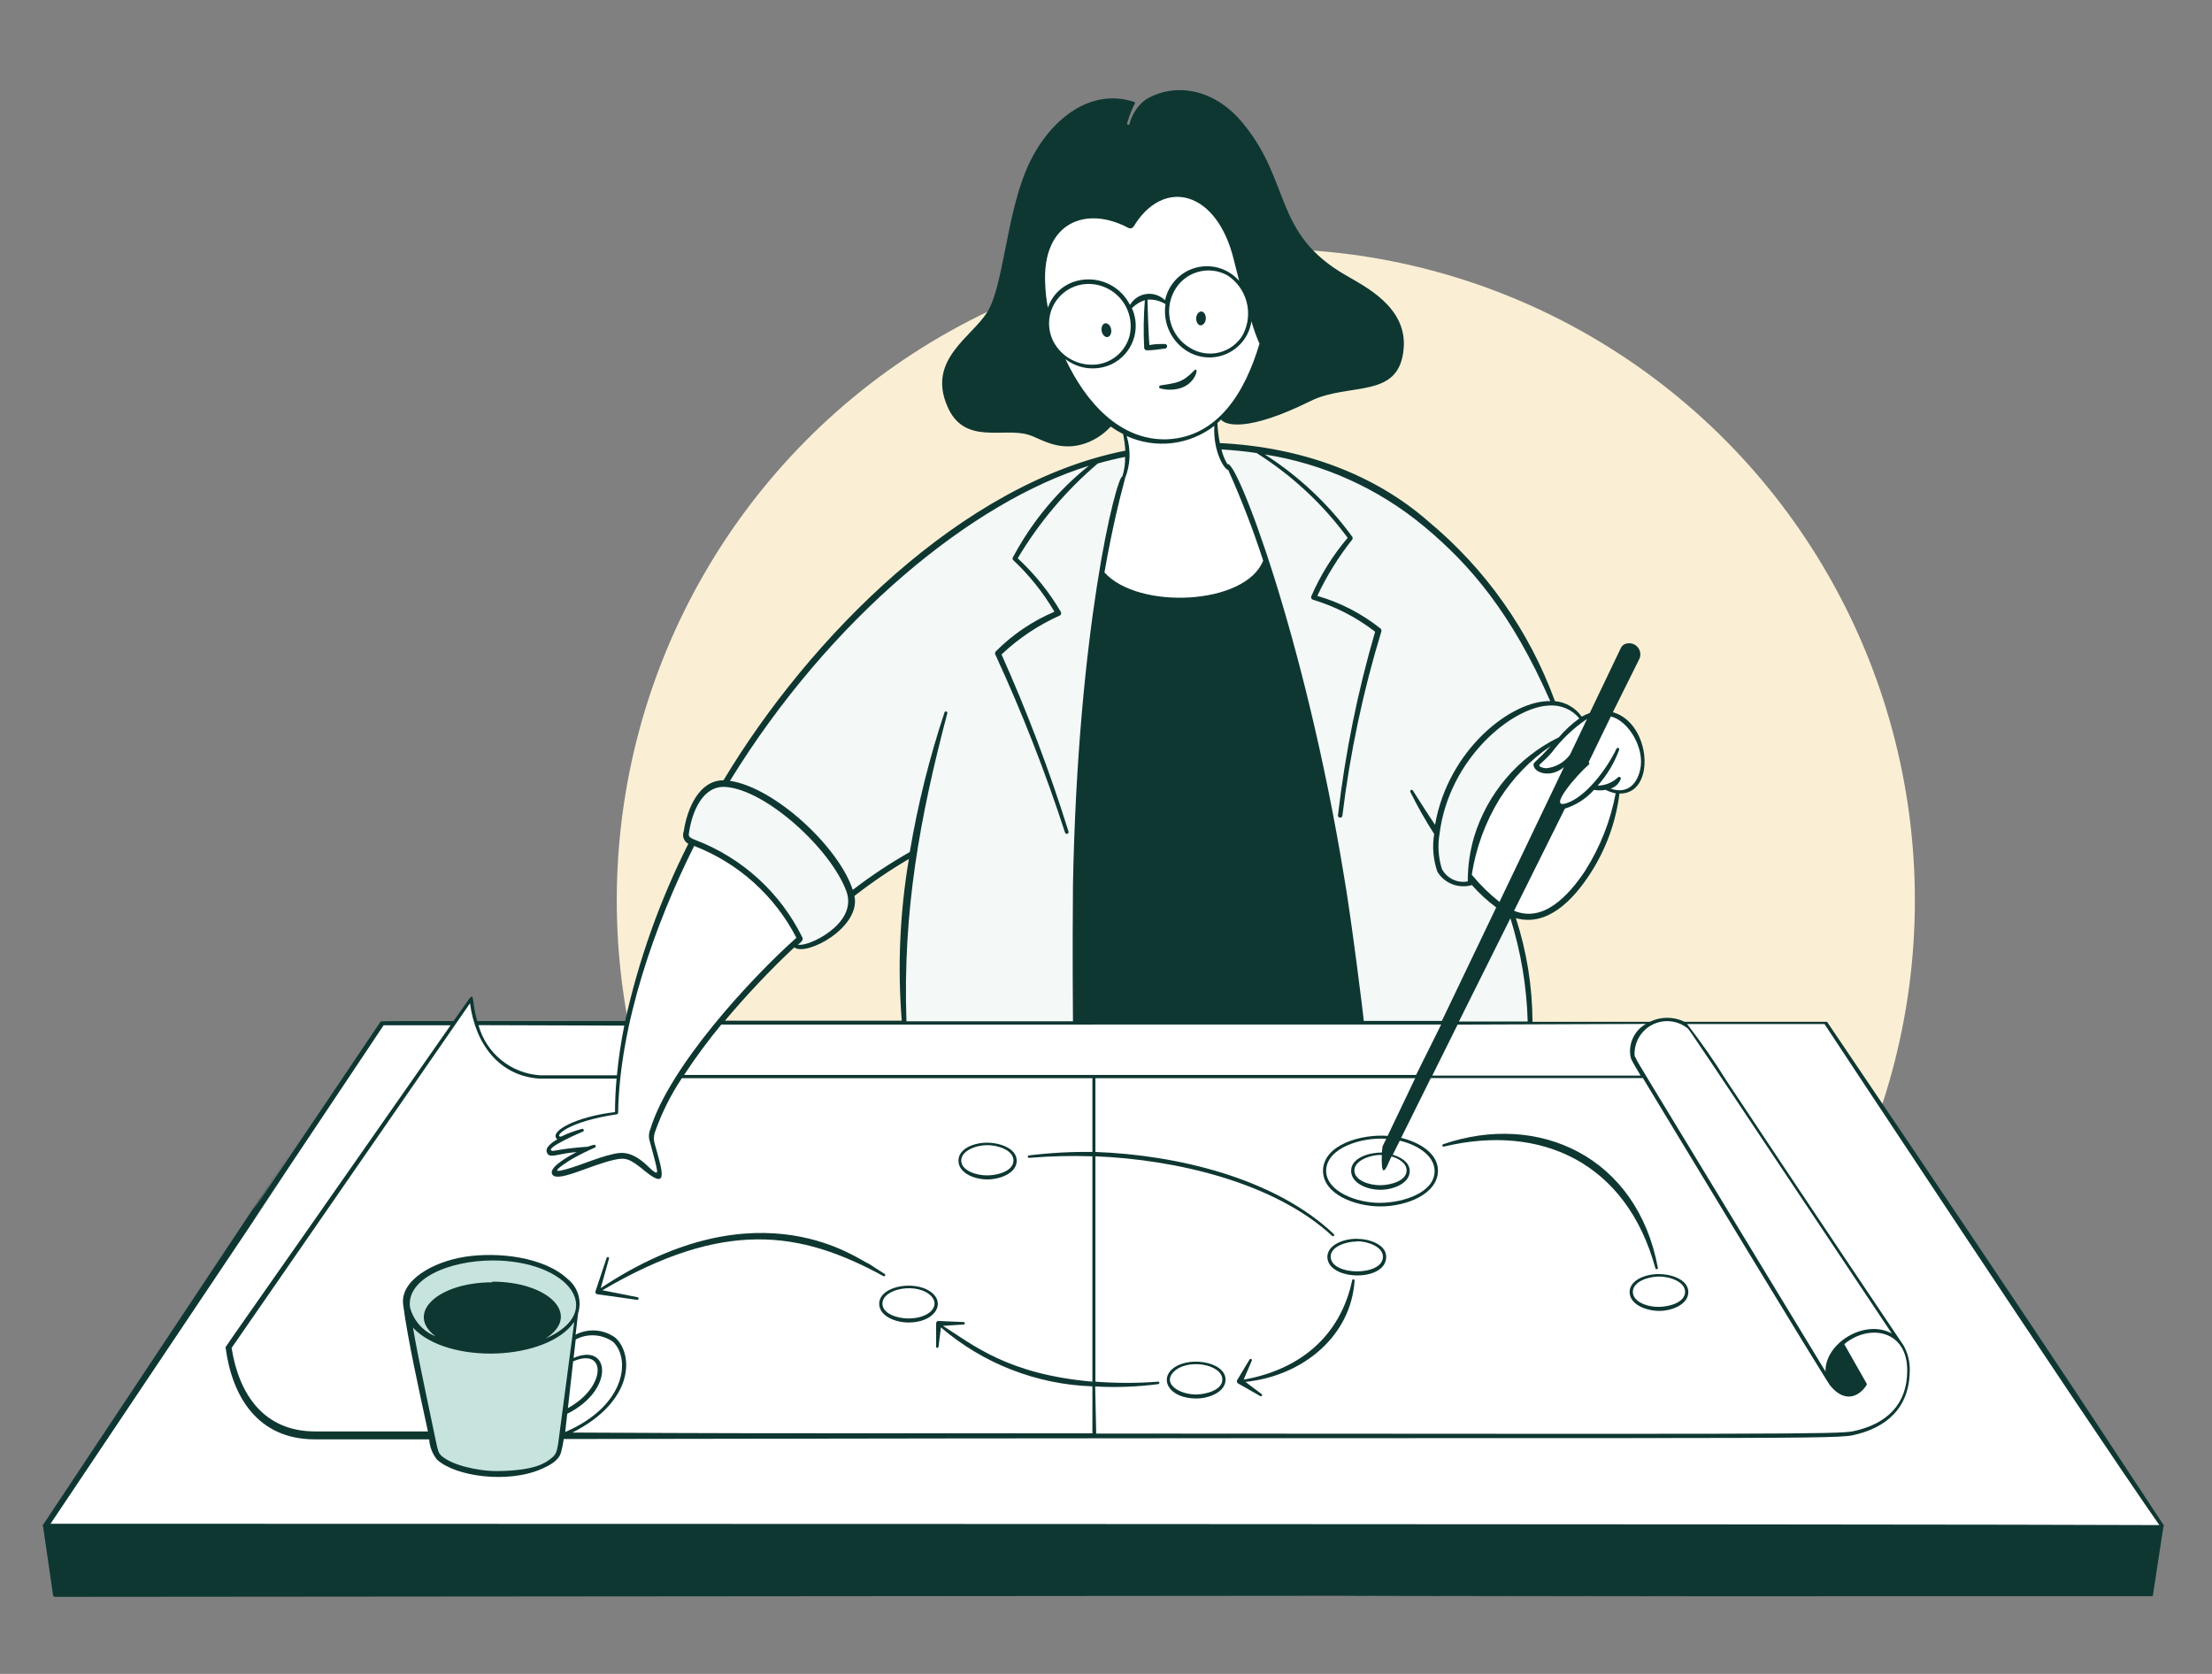 <svg width="518" height="392" viewBox="0 0 518 392" fill="none" xmlns="http://www.w3.org/2000/svg">
<rect x="0" y="0" width="518" height="392" fill="#808080" stroke="none"/>
<ellipse cx="296.426" cy="210.841" rx="151.994" ry="152.57" fill="#FAEFD5"/>
<path fill-rule="evenodd" clip-rule="evenodd" d="M12.589 362.259C12.128 360.878 11.245 357.846 10.862 356.502L89.161 239.628H106.433L110.464 233.871C110.464 235.214 110.694 238.246 111.615 239.628H146.735C148.846 230.992 154.91 210.496 162.28 197.599C161.512 197.599 160.092 196.909 160.552 194.145C161.128 190.691 163.431 186.66 165.158 184.933C166.886 183.206 168.613 183.206 170.34 183.206C172.259 179.368 177.824 169.734 184.733 161.904L185.278 161.286C193.711 151.727 201.709 142.662 214.671 131.39C227.913 119.875 240.004 111.815 263.609 106.633C263.801 106.25 264.07 104.906 263.609 102.603C263.148 100.3 261.498 99.725 260.73 99.725H254.397L242.307 80.15L246.913 41.575L264.837 33.638C266.948 31.911 271.628 31.795 277.155 33.638C282.682 35.48 290.093 38.313 292.396 45.606L301.032 84.18L286.063 97.422L284.911 99.149L285.487 104.331C292.396 104.331 310.704 107.094 328.667 118.149C346.63 129.203 359.181 153.46 363.211 164.207C364.554 164.399 367.817 165.474 370.12 168.237C372.615 166.894 378.525 165.474 382.21 170.54C385.895 175.607 384.897 180.712 383.937 182.631C383.362 183.59 381.519 185.509 378.756 185.509C378.756 187.812 377.489 194.491 372.423 202.781C367.356 211.072 361.484 214.296 359.181 214.872L353.999 214.296C354.959 216.599 356.993 222.817 357.454 229.265C357.587 231.139 357.69 232.732 357.776 234.067C358.06 238.477 358.163 240.07 358.605 239.628C359.066 239.168 377.604 239.436 386.816 239.628C387.008 239.245 388.313 238.592 391.998 239.053C395.682 239.513 395.452 239.628 394.876 239.628H427.693L505.993 357.078L503.69 363.987L12.589 362.259ZM214.096 200.478C213.328 203.741 211.793 212.454 211.793 221.205V239.628H168.613C173.027 234.639 182.661 223.968 185.885 221.205C187.42 221.972 193.37 222.356 197.4 216.023C198.132 214.872 200.854 208.922 199.127 209.114L214.096 199.903V200.478Z" fill="white"/>
<path d="M166.309 198.752C169.533 199.673 177.248 206.428 180.702 209.691C182.715 211.534 185.763 216.983 187.036 219.478C186.844 219.862 186.46 220.745 186.46 221.205C185.309 222.74 189.339 221.205 192.218 220.054C195.096 218.902 199.894 210.842 199.126 209.115L213.52 199.903C213.328 200.479 212.714 204.163 211.793 214.296C210.871 224.429 211.409 235.407 211.793 239.629C260.734 239.533 358.616 239.4 358.605 239.629C359.065 230.877 355.726 219.094 353.999 214.296C352.847 213.721 350.429 212.454 349.969 211.993C349.508 211.533 345.939 208.347 344.211 206.812C343.828 205.276 343.981 199.903 347.666 190.691C352.272 179.176 364.362 173.995 364.938 173.419C365.398 172.959 368.584 170.157 370.119 168.813C370.311 168.621 370.465 168.007 369.544 167.086C368.622 166.165 366.857 165.551 366.089 165.359L363.786 164.207C362.059 159.218 355.956 146.129 345.363 133.693C332.121 118.149 316 110.664 307.364 108.361C300.456 106.519 291.052 104.907 287.214 104.331C286.254 104.331 284.565 104.792 285.486 106.634C286.408 108.476 287.789 109.321 288.365 109.513C291.052 116.805 296.425 131.506 296.425 131.966C296.425 132.542 293.547 135.996 292.971 138.875C292.51 141.178 280.881 147.895 275.123 150.966L257.276 136.572C257.851 132.158 259.578 121.833 261.881 115.846C264.184 109.858 263.992 106.826 263.609 106.058H262.457C252.478 108.553 227.683 118.149 208.338 136.572C188.993 154.996 174.562 175.339 169.764 183.207C169.572 183.015 168.612 182.862 166.309 183.783C163.43 184.934 161.703 190.692 160.552 194.146C159.4 197.601 162.279 197.601 166.309 198.752Z" fill="#F4F8F7"/>
<path d="M135.22 305.262L131.19 337.503C130.614 342.109 127.16 345.563 116.221 344.988C107.469 344.527 102.979 341.725 101.827 340.382L94.918 305.262C94.918 301.424 98.949 293.862 115.069 294.323C131.19 294.783 135.22 301.807 135.22 305.262Z" fill="#C7E3DE"/>
<path d="M506.742 357.253C490.013 332.003 485.675 324.789 427.857 239.29H394.504C393.234 238.671 391.839 238.349 390.426 238.349C389.013 238.349 387.619 238.671 386.349 239.29H358.877C358.845 231.043 357.531 222.851 354.983 215.008C362.275 217.073 368.313 210.904 372.417 204.552C376.078 198.911 378.411 192.512 379.239 185.837C387.839 186.047 386.741 169.344 377.697 166.783L383.97 154.158C384.13 153.725 384.173 153.257 384.093 152.802C384.014 152.347 383.815 151.921 383.518 151.568C383.22 151.215 382.835 150.946 382.4 150.791C381.965 150.635 381.497 150.597 381.043 150.681C380.73 150.717 380.432 150.832 380.176 151.015C379.92 151.198 379.714 151.443 379.579 151.727L372.286 166.966C371.636 167.199 371.006 167.488 370.404 167.828C369.684 166.805 368.75 165.95 367.667 165.323C366.584 164.696 365.377 164.311 364.131 164.195C358.145 147.765 347.897 133.223 334.438 122.06C321.996 111.16 305.006 104.704 285.664 103.763C285.345 102.213 285.152 100.639 285.089 99.058L285.951 98.248C286.892 99.529 291.911 101.332 306.862 93.935C315.984 89.387 327.773 93.7 328.714 81.519C329.498 71.848 319.539 67.039 315.148 64.451C298.08 54.649 302.471 42.626 290.996 28.772C283.939 20.303 274.66 19.415 268.23 23.361C266.382 24.79 265.067 26.796 264.492 29.06C264.492 29.399 263.838 29.216 263.943 28.877C265.224 24.485 266.217 24.093 265.59 23.858C254.559 20.251 244.679 29.086 240.157 40.195C235.635 51.303 234.903 66.908 231.296 72.92C227.689 78.932 217.077 84.107 221.834 95.111C225.729 104.338 234.903 100.025 240.811 101.803C243.581 102.639 247.528 105.645 253.279 104.103C255.903 103.369 258.267 101.91 260.101 99.895C261.026 100.545 261.996 101.13 263.002 101.646C263.276 102.929 263.451 104.231 263.525 105.54C225.363 113.068 189.553 149.191 169.427 182.727C163.702 182.727 160.906 189.366 160.122 194.672C159.906 195.206 159.897 195.801 160.094 196.342C160.292 196.883 160.684 197.331 161.193 197.6C154.554 210.766 149.584 224.71 146.399 239.107H111.766C109.753 232.233 112.341 230.717 106.198 239.107C88.111 239.107 89.287 239.107 89.051 239.343C2.847 367.499 145.824 152.877 10.114 357.043C10.055 357.133 10.024 357.237 10.024 357.344C10.024 357.451 10.055 357.555 10.114 357.645L12.414 373.484C12.427 373.614 12.488 373.734 12.584 373.821C12.681 373.908 12.807 373.956 12.937 373.955C870.091 373.249 -45.038 373.955 504.128 373.798L506.611 357.566C506.657 357.528 506.693 357.48 506.715 357.425C506.738 357.371 506.747 357.312 506.742 357.253ZM395.131 240.728C395.915 241.538 395.34 240.728 443.017 312.269C436.613 308.792 427.334 314.595 427.491 321.182C374.613 234.115 385.146 251.471 382.794 247.289C382.693 245.82 383.018 244.354 383.732 243.067C384.445 241.779 385.515 240.725 386.813 240.032C388.111 239.339 389.582 239.035 391.049 239.159C392.515 239.282 393.915 239.827 395.079 240.728H395.131ZM200.139 209.78C204.182 206.632 208.425 203.751 212.843 201.154C210.724 213.662 210.162 226.383 211.17 239.029H169.767C174.837 232.992 180.256 227.258 185.999 221.856C188.821 224.052 201.682 217.177 200.087 209.78H200.139ZM337.496 239.918L331.615 251.732H160.2C162.887 247.649 165.793 243.714 168.904 239.944L337.496 239.918ZM256.467 324.684C261.397 324.96 266.341 324.776 271.236 324.135C271.602 324.135 271.549 323.508 271.236 323.56C266.338 323.939 261.418 323.939 256.52 323.56V270.787C275.156 271.519 298.341 276.825 311.959 289.424C312.221 289.685 312.639 289.267 312.351 289.005C298.576 275.936 275.758 270.473 256.52 269.768V252.49H331.406L324.95 266.004C318.755 265.533 309.92 268.069 309.816 274.133C309.816 279.648 317.239 282.523 323.277 282.523C329.315 282.523 336.712 279.674 336.738 274.133C336.738 269.977 332.138 267.415 328.113 266.474L335.065 252.464H384.728C427.386 323.038 428.536 324.423 428.51 324.371C431.725 328.448 435.123 327.403 437.109 324.371C437.147 324.312 437.166 324.244 437.166 324.175C437.166 324.105 437.147 324.037 437.109 323.979L431.882 314.778C437.815 309.838 446.755 311.563 446.624 321.051C446.624 328.893 441.788 333.519 433.999 335.166C430.549 335.924 414.683 335.793 256.703 335.715L256.467 324.684ZM323.774 268.408C323.696 268.902 323.643 269.399 323.617 269.898C320.585 269.898 316.455 271.127 316.403 274.107C316.35 277.086 320.114 278.629 323.251 278.629C326.388 278.629 330.151 277.06 330.125 274.237C330.125 272.225 328.086 270.97 326.152 270.421L327.799 267.128C331.511 267.99 335.928 270.395 335.954 274.237C335.954 279.256 328.74 281.634 323.251 281.687C317.762 281.739 310.652 279.073 310.548 274.237C310.548 268.722 319.043 266.265 324.636 266.683L323.774 268.408ZM325.917 270.839C327.538 271.284 329.42 272.434 329.393 274.107C329.393 276.433 325.891 277.531 323.277 277.557C320.663 277.583 317.187 276.459 317.161 274.107C317.135 271.754 321.029 270.369 323.591 270.473C323.355 278.08 325.394 271.388 325.891 270.787L325.917 270.839ZM385.434 239.787C384.142 240.518 383.102 241.624 382.453 242.959C381.804 244.294 381.577 245.795 381.801 247.263C382.01 248.151 381.801 247.864 384.205 251.889H335.405L341.339 239.944L385.434 239.787ZM357.727 239.212H341.652L353.702 215.034C356.155 222.869 357.518 231.005 357.754 239.212H357.727ZM359.139 179.303C359.426 181.028 363.138 182.256 366.248 179.643L351.14 211.218C348.759 209.328 346.586 207.19 344.658 204.84C345.627 198.571 347.83 192.556 351.14 187.144C354.256 182.228 358.338 177.995 363.138 174.702C359.426 178.858 358.982 178.414 359.139 179.303ZM371.267 203.847C367.189 209.963 361.334 216.106 354.565 213.283L366.458 189.366C369.087 188.546 371.444 187.028 373.28 184.975C374.188 185.132 375.116 185.132 376.024 184.975C376.758 185.353 377.541 185.626 378.35 185.785C377.154 192.192 374.75 198.312 371.267 203.821V203.847ZM377.227 167.776C381.356 168.795 385.277 175.251 384.075 180.348C383.212 183.955 380.834 185.942 377.174 184.687C377.715 184.51 378.21 184.213 378.621 183.82C379.033 183.426 379.351 182.946 379.553 182.413C379.572 182.336 379.567 182.255 379.539 182.181C379.511 182.107 379.461 182.043 379.396 181.997C379.331 181.952 379.254 181.928 379.174 181.927C379.095 181.927 379.017 181.95 378.952 181.995C377.66 183.246 375.94 183.956 374.142 183.982C376.343 181.512 378.055 178.647 379.187 175.539C379.202 175.46 379.189 175.378 379.15 175.308C379.11 175.238 379.048 175.185 378.973 175.156C378.897 175.128 378.815 175.128 378.739 175.155C378.664 175.182 378.6 175.234 378.56 175.304C376.233 180.192 371.319 186.674 366.797 188.111C362.275 189.549 369.411 181.315 372.025 179.094C372.074 179.06 372.113 179.015 372.141 178.963C372.168 178.91 372.182 178.852 372.182 178.793C372.182 178.734 372.168 178.676 372.141 178.624C372.113 178.571 372.074 178.526 372.025 178.493L377.227 167.776ZM371.633 168.403L367.686 176.689C367.041 177.585 366.214 178.334 365.259 178.888C364.304 179.442 363.243 179.788 362.145 179.904C361.57 179.904 360.498 179.643 360.472 179.277C360.446 178.911 361.151 178.728 363.373 176.245C365.659 173.172 368.453 170.511 371.633 168.377V168.403ZM369.829 168.246C368.068 169.527 366.463 171.01 365.046 172.664C360.321 174.98 356.121 178.242 352.709 182.249C349.296 186.255 346.743 190.919 345.207 195.953C344.211 199.348 343.709 202.87 343.717 206.408C342.526 206.636 341.293 206.475 340.201 205.948C339.109 205.42 338.215 204.555 337.653 203.481C336.828 200.835 336.64 198.032 337.104 195.3C339.3 177.682 354.12 165.476 362.877 165.214C364.19 165.133 365.505 165.363 366.713 165.885C367.921 166.407 368.989 167.207 369.829 168.22V168.246ZM286.03 105.253C288.644 105.41 291.519 105.671 294.263 106.089C302.552 111.32 309.787 118.058 315.592 125.954C312.089 130.072 309.217 134.688 307.071 139.651C307.042 139.726 307.029 139.807 307.032 139.888C307.034 139.968 307.054 140.048 307.088 140.121C307.122 140.194 307.17 140.26 307.23 140.314C307.29 140.368 307.361 140.409 307.437 140.435C312.717 142.021 317.661 144.564 322.022 147.937C317.916 162.008 315.004 176.4 313.318 190.961C313.318 191.099 313.373 191.232 313.471 191.33C313.569 191.428 313.702 191.483 313.841 191.483C313.98 191.483 314.113 191.428 314.211 191.33C314.309 191.232 314.364 191.099 314.364 190.961C316.137 176.382 319.181 161.986 323.46 147.937C323.505 147.812 323.514 147.678 323.487 147.548C323.459 147.419 323.395 147.3 323.303 147.205C318.913 143.705 313.877 141.103 308.483 139.546C310.694 134.847 313.439 130.418 316.664 126.347C316.73 126.251 316.766 126.137 316.766 126.02C316.766 125.903 316.73 125.789 316.664 125.693C311.106 118.049 304.164 111.515 296.198 106.429C309.911 108.582 322.789 114.397 333.471 123.262C344.371 132.332 353.99 143.624 363.033 164.195C353.963 163.96 339.117 175.539 336.059 193.156C334.281 190.542 332.53 187.746 330.831 185.079C330.779 185.02 330.707 184.98 330.629 184.968C330.551 184.955 330.471 184.97 330.403 185.011C330.334 185.051 330.282 185.114 330.256 185.189C330.229 185.263 330.229 185.345 330.256 185.419C331.925 188.819 333.793 192.118 335.85 195.3C335.361 198.27 335.621 201.316 336.608 204.16C337.427 205.492 338.661 206.518 340.121 207.08C341.58 207.642 343.183 207.709 344.684 207.271C346.396 209.207 348.306 210.959 350.382 212.499L337.653 239.081H319.356C319.356 238.245 316.35 214.485 314.834 205.781C305.477 148.303 289.323 106.978 287.441 108.729C286.796 107.64 286.32 106.459 286.03 105.227V105.253ZM287.624 110.062C290.732 116.985 293.463 124.07 295.806 131.287C291.676 141.742 266.583 142.892 258.637 134.057C260.519 123.158 262.61 115.368 262.427 116.022C263.499 111.788 263.446 112.232 263.446 112.023C264.728 108.867 264.866 105.363 263.838 102.116C267.152 103.619 270.813 104.192 274.428 103.773C278.042 103.354 281.475 101.959 284.357 99.738C284.07 106.115 286.919 110.141 287.624 110.036V110.062ZM291.127 78.278C290.534 79.327 289.734 80.244 288.777 80.975C287.819 81.706 286.724 82.235 285.556 82.531C284.388 82.826 283.173 82.882 281.983 82.695C280.793 82.507 279.653 82.081 278.633 81.441C276.461 80.15 274.862 78.08 274.163 75.652C273.464 73.224 273.716 70.62 274.869 68.372C275.421 67.264 276.193 66.281 277.139 65.482C278.084 64.683 279.182 64.085 280.367 63.725C281.551 63.366 282.796 63.251 284.026 63.39C285.256 63.528 286.445 63.916 287.52 64.529C289.695 65.98 291.263 68.177 291.928 70.706C292.593 73.235 292.308 75.919 291.127 78.252V78.278ZM244.757 66.411C244.052 52.035 254.324 48.114 264.178 53.342C264.38 53.462 264.619 53.504 264.85 53.461C265.081 53.418 265.288 53.292 265.433 53.107C272.464 41.423 285.037 44.56 288.957 60.949L290.186 65.784C288.961 64.377 287.368 63.34 285.585 62.79C283.802 62.24 281.901 62.199 280.097 62.672C278.292 63.145 276.655 64.113 275.371 65.466C274.087 66.82 273.207 68.505 272.83 70.332C272.264 69.768 271.576 69.341 270.819 69.084C270.062 68.827 269.256 68.748 268.463 68.851C267.67 68.955 266.912 69.239 266.246 69.681C265.58 70.124 265.025 70.713 264.623 71.404C260.336 63.118 248.365 63.562 245.385 72.057C245.032 70.194 244.823 68.306 244.757 66.411ZM247.371 81.101C246.42 79.76 245.843 78.189 245.7 76.55C245.558 74.911 245.855 73.264 246.56 71.779C247.266 70.293 248.355 69.022 249.715 68.097C251.075 67.172 252.657 66.626 254.298 66.516C255.845 66.421 257.393 66.692 258.816 67.307C260.239 67.921 261.498 68.862 262.491 70.053C263.483 71.243 264.181 72.651 264.529 74.162C264.877 75.672 264.864 77.244 264.492 78.749C264.019 80.467 263.051 82.009 261.707 83.18C260.364 84.352 258.705 85.101 256.938 85.335C255.109 85.563 253.253 85.289 251.568 84.543C249.883 83.797 248.433 82.608 247.371 81.101ZM249.515 84.107C251.052 85.289 252.889 86.021 254.818 86.219C256.748 86.418 258.694 86.076 260.44 85.231C262.754 84.076 264.529 82.068 265.392 79.63C266.255 77.193 266.138 74.515 265.067 72.162C265.92 71.31 266.957 70.666 268.099 70.28C267.801 74.019 267.749 77.773 267.942 81.519C267.967 81.667 268.044 81.801 268.159 81.897C268.274 81.993 268.42 82.044 268.569 82.042C270.007 82.042 271.445 81.781 272.882 81.624C273.004 81.597 273.113 81.529 273.191 81.431C273.27 81.334 273.312 81.213 273.312 81.088C273.312 80.963 273.27 80.842 273.191 80.745C273.113 80.647 273.004 80.579 272.882 80.552C271.654 80.552 270.399 80.552 269.171 80.814C268.909 78.2 268.7 69.914 268.726 70.175C270.204 70.072 271.677 70.438 272.935 71.221C272.6 73.383 272.919 75.595 273.85 77.574C274.782 79.554 276.283 81.21 278.162 82.33C279.565 83.156 281.149 83.625 282.776 83.697C284.402 83.769 286.021 83.441 287.492 82.742C288.962 82.043 290.239 80.994 291.21 79.688C292.181 78.381 292.816 76.856 293.061 75.246C293.56 77.032 294.189 78.78 294.943 80.474C291.571 91.87 285.193 102.325 273.353 102.874C262.27 103.266 254.22 94.144 249.515 84.107ZM254.951 109.095C247.651 114.942 241.62 122.218 237.23 130.476C237.16 130.571 237.122 130.685 237.122 130.803C237.122 130.921 237.16 131.035 237.23 131.13C241.029 134.685 244.295 138.77 246.927 143.258C241.76 145.447 237.072 148.626 233.126 152.616C233.057 152.73 233.02 152.861 233.02 152.995C233.02 153.128 233.057 153.259 233.126 153.374C239.366 166.913 244.803 180.808 249.41 194.986C249.445 195.093 249.521 195.183 249.621 195.234C249.722 195.286 249.838 195.295 249.946 195.26C250.053 195.226 250.143 195.15 250.194 195.049C250.246 194.949 250.255 194.832 250.22 194.724C245.813 180.609 240.576 166.767 234.537 153.269C238.533 149.474 243.148 146.389 248.182 144.147C248.254 144.106 248.318 144.051 248.369 143.986C248.42 143.92 248.458 143.845 248.48 143.765C248.502 143.684 248.507 143.601 248.497 143.518C248.486 143.436 248.459 143.356 248.417 143.284C245.685 138.631 242.286 134.404 238.327 130.738C243.311 122.36 249.643 114.862 257.069 108.546C259.186 107.945 261.303 107.422 263.473 107.004C263.508 108.544 263.297 110.08 262.845 111.552C261.355 111.709 252.39 147.231 251.266 207.245C251.109 224.156 251.266 237.722 251.266 239.16H212.268C211.379 213.283 215.43 191.353 221.834 167.044C221.862 166.957 221.854 166.863 221.812 166.782C221.771 166.701 221.699 166.64 221.612 166.613C221.525 166.585 221.431 166.593 221.35 166.634C221.269 166.676 221.208 166.748 221.181 166.835C217.634 177.509 214.916 188.441 213.052 199.534C208.397 202.17 203.933 205.131 199.695 208.395C196.48 198.462 181.581 184.478 170.943 182.858C194.467 144.591 227.898 117.433 254.951 109.095ZM161.35 194.986C162.082 189.941 164.643 183.877 169.976 184.295C179.464 185.001 194.676 198.907 198.257 208.865C200.871 216.445 188.952 221.934 186.861 221.203C187.384 220.837 188.194 220.183 187.933 219.608C182.777 209.068 173.806 200.883 162.84 196.711C161.167 196.058 161.219 195.744 161.35 194.986ZM162.605 198.122C172.926 202.124 181.425 209.768 186.495 219.608C175.543 229.384 156.75 249.876 152.306 264.383C151.987 265.124 151.887 265.94 152.019 266.736C152.254 267.755 153.509 271.963 153.848 273.95C153.848 274.29 154.214 275.544 151.914 273.296C147.863 269.297 145.327 269.898 143.654 270.238C139.42 271.179 134.767 273.453 131.186 274.159C129.592 274.446 130.951 273.322 133.068 271.963C135.186 270.604 137.956 269.349 139.342 268.722C139.411 268.682 139.464 268.618 139.491 268.543C139.518 268.467 139.517 268.384 139.489 268.309C139.461 268.234 139.407 268.171 139.337 268.132C139.267 268.093 139.185 268.08 139.106 268.095C138.608 268.207 138.119 268.355 137.643 268.539C131.108 269.01 129.801 269.611 129.331 269.506C127.135 268.983 136.466 265.01 136.545 264.984C136.614 264.944 136.667 264.88 136.694 264.805C136.721 264.729 136.72 264.646 136.692 264.571C136.664 264.496 136.61 264.433 136.54 264.394C136.47 264.355 136.388 264.342 136.31 264.357C134.598 264.802 132.934 265.415 131.343 266.187C129.67 266.187 132.781 262.684 144.412 260.959C144.507 260.946 144.594 260.899 144.656 260.827C144.719 260.755 144.753 260.662 144.752 260.567C145.092 239.97 153.378 216.393 162.605 198.018V198.122ZM146.19 240.179C145.418 244.024 144.842 247.907 144.465 251.811H126.429C123.11 251.592 119.942 250.344 117.365 248.24C114.789 246.137 112.932 243.283 112.053 240.074L146.19 240.179ZM110.067 234.951C111.347 244.675 117.046 252.02 126.377 252.595H144.386C144.151 255.209 144.02 257.822 144.02 260.436C134.95 261.482 128.337 265.01 130.507 266.814C128.991 267.677 127.187 269.062 128.363 270.343C129.095 271.153 130.977 270.107 135.055 269.794C133.565 270.526 128.782 273.139 129.226 274.76C129.88 277.374 138.035 272.878 143.89 271.597C146.503 271.022 147.497 271.284 151.182 274.368C156.697 278.811 155.025 273.976 153.326 267.886C153.055 267.035 153.055 266.122 153.326 265.272C154.894 260.76 157.028 256.465 159.677 252.49H255.814V269.768C250.852 269.698 245.892 269.969 240.967 270.578C240.891 270.578 240.818 270.608 240.764 270.662C240.71 270.716 240.68 270.789 240.68 270.865C240.68 270.942 240.71 271.015 240.764 271.069C240.818 271.123 240.891 271.153 240.967 271.153C245.905 270.741 250.862 270.618 255.814 270.787V323.56C236.027 321.835 227.977 315.013 220.815 310.491L225.65 310.177C225.727 310.177 225.8 310.147 225.854 310.093C225.908 310.039 225.938 309.966 225.938 309.89C225.938 309.814 225.908 309.741 225.854 309.687C225.8 309.633 225.727 309.602 225.65 309.602L219.665 309.341C219.524 309.378 219.402 309.464 219.32 309.585C219.238 309.705 219.203 309.85 219.22 309.995V315.457C219.239 315.516 219.275 315.567 219.324 315.603C219.374 315.64 219.434 315.659 219.495 315.659C219.556 315.659 219.616 315.64 219.665 315.603C219.714 315.567 219.751 315.516 219.769 315.457L220.344 310.857C230.258 319.35 242.767 324.217 255.814 324.658V335.662C167.205 335.662 173.269 335.662 134.062 335.479C148.568 328.108 148.385 317.183 144.099 313.262C142.766 312.293 141.189 311.714 139.546 311.589C137.903 311.465 136.257 311.799 134.794 312.556L135.369 307.59C135.828 306.162 135.844 304.629 135.415 303.191C134.986 301.754 134.131 300.481 132.964 299.539C127.396 294.312 116.601 293.135 108.943 294.311C101.284 295.488 93.678 299.905 94.41 305.499C95.481 313.758 98.278 326.253 100.213 335.218H73.813C61.789 335.218 55.96 326.54 54.235 315.667L110.067 234.951ZM115.294 300.297C102.513 300.297 94.828 307.564 101.99 312.948C100.525 312.357 99.219 311.429 98.179 310.239C97.139 309.049 96.394 307.631 96.004 306.1C95.194 299.487 105.022 295.226 115.32 295.174C133.277 295.174 142.138 307.198 127.736 313.471C136.283 308.06 128.651 300.14 115.268 300.14L115.294 300.297ZM134.454 309.759L130.847 337.022C130.455 340.315 130.089 340.733 128.939 341.622C127.788 342.511 125.436 344.419 116.418 344.497C111.53 344.497 105.571 342.981 103.349 340.89C102.643 340.21 102.565 339.818 101.938 336.839C100.474 329.677 98.043 318.751 96.71 310.909C104.865 319.666 128.076 318.725 134.428 309.602L134.454 309.759ZM134.218 318.803C142.06 315.405 142.06 324.815 132.99 329.755L134.218 318.803ZM132.833 331.088C144.073 325.468 142.87 314.255 134.323 318.019L134.82 313.68C136.183 312.954 137.721 312.621 139.263 312.718C140.804 312.815 142.288 313.338 143.55 314.229C147.601 317.967 146.843 329.102 132.363 335.349L132.833 331.088ZM11.839 356.834C143.053 161.006 2.873 370.296 89.836 240.101H105.519C49.321 320.607 52.771 315.222 52.85 315.719C54.366 326.958 60.273 337.074 73.76 337.074H100.5C100.616 338.787 101.245 340.426 102.304 341.779C106.512 345.752 118.954 347.529 126.952 343.948C128.729 343.138 130.768 342.119 131.369 340.184C131.648 339.135 131.866 338.07 132.023 336.995C401.483 336.499 428.98 337.205 433.894 336.107C441.971 334.355 447.12 329.546 447.225 321.051C447.288 318.96 446.782 316.891 445.761 315.065C446.781 316.581 424.354 283.307 404.332 253.117C401.473 248.531 398.384 244.09 395.079 239.813H427.255C427.255 239.813 487.373 330.905 505.67 357.148C460.608 356.887 11.917 356.834 11.839 356.834Z" fill="#0E3732"/>
<path d="M205.89 305.317C205.89 308.166 209.601 309.708 212.764 309.708C218.488 309.708 221.154 305.839 218.723 303.199C215.325 299.54 205.916 300.847 205.89 305.317ZM218.201 303.67C220.083 305.866 217.73 308.715 212.764 308.767C210.15 308.767 206.674 307.669 206.648 305.317C206.595 301.657 215.116 300.167 218.201 303.67ZM280.122 327.508C283.259 327.508 286.997 325.914 286.997 323.091C286.997 318.699 277.561 317.314 274.137 320.974C271.784 323.535 274.111 327.456 280.122 327.508ZM274.659 321.47C277.77 317.941 286.291 319.431 286.239 323.091C286.239 325.417 282.736 326.515 280.122 326.567C276.176 326.567 272.333 324.11 274.659 321.47ZM324.61 294.312C324.61 291.489 320.82 290.13 317.735 290.104C314.651 290.078 310.913 291.489 310.835 294.312C310.861 300.011 324.688 300.272 324.61 294.312ZM317.735 290.679C320.349 290.679 323.878 291.986 323.852 294.312C323.852 298.913 311.671 298.834 311.619 294.312C311.567 292.012 315.043 290.758 317.735 290.731V290.679ZM381.618 302.572C381.618 305.447 385.381 306.963 388.492 306.99C391.602 307.016 395.392 305.421 395.366 302.572C395.34 299.723 391.602 298.39 388.492 298.364C385.381 298.338 381.644 299.749 381.618 302.572ZM388.492 298.939C391.106 298.939 394.661 300.194 394.608 302.572C394.556 304.951 391.132 305.996 388.492 306.049C385.852 306.101 382.428 304.925 382.376 302.572C382.323 300.22 385.8 298.965 388.492 298.939ZM338.123 268.514C360.838 263.051 380.886 272.252 387.656 297.005C387.673 297.081 387.72 297.147 387.786 297.189C387.852 297.231 387.932 297.244 388.008 297.227C388.085 297.21 388.151 297.163 388.193 297.096C388.234 297.03 388.248 296.95 388.231 296.874C383.395 270.866 360.263 260.28 337.94 267.965C337.601 268.174 337.757 268.592 338.123 268.514Z" fill="#0E3732"/>
<path d="M289.925 323.979L295.152 326.959C295.214 326.985 295.283 326.989 295.348 326.97C295.412 326.951 295.468 326.91 295.505 326.854C295.542 326.798 295.559 326.731 295.552 326.664C295.545 326.597 295.514 326.535 295.466 326.488L291.65 323.613C305.242 322.201 316.403 312.792 317.213 299.879C317.213 299.803 317.183 299.73 317.129 299.676C317.075 299.622 317.002 299.592 316.926 299.592C316.849 299.592 316.776 299.622 316.722 299.676C316.668 299.73 316.638 299.803 316.638 299.879C313.789 313.131 304.17 320.79 291.232 323.09L293.14 318.647C293.174 318.577 293.18 318.497 293.156 318.424C293.131 318.35 293.078 318.289 293.009 318.255C292.94 318.22 292.859 318.214 292.786 318.239C292.712 318.263 292.652 318.316 292.617 318.385L289.794 323.064C289.735 323.129 289.691 323.207 289.665 323.291C289.639 323.376 289.632 323.465 289.645 323.552C289.657 323.639 289.689 323.723 289.737 323.797C289.786 323.87 289.85 323.933 289.925 323.979ZM149.248 303.774L141.067 302.153C169.61 285.425 187.41 288.222 206.857 298.834C206.923 298.875 207.003 298.889 207.079 298.872C207.155 298.855 207.221 298.808 207.262 298.742C207.304 298.676 207.318 298.597 207.3 298.521C207.283 298.445 207.237 298.379 207.171 298.337C205.942 297.527 204.557 296.69 203.407 295.906C201.786 295.645 178.314 276.616 140.675 301.657L142.609 294.756C142.621 294.72 142.626 294.682 142.623 294.644C142.62 294.606 142.61 294.569 142.593 294.535C142.576 294.501 142.553 294.471 142.524 294.446C142.495 294.421 142.462 294.402 142.426 294.39C142.39 294.378 142.352 294.373 142.314 294.376C142.276 294.379 142.239 294.389 142.205 294.406C142.171 294.423 142.141 294.446 142.116 294.475C142.091 294.504 142.072 294.537 142.06 294.573L139.446 302.415C139.423 302.489 139.416 302.567 139.426 302.644C139.437 302.721 139.464 302.795 139.507 302.86C139.549 302.925 139.606 302.98 139.672 303.021C139.739 303.061 139.813 303.086 139.891 303.094L149.196 304.401C149.279 304.408 149.362 304.382 149.425 304.328C149.489 304.274 149.529 304.197 149.536 304.114C149.543 304.031 149.516 303.948 149.462 303.884C149.408 303.821 149.331 303.781 149.248 303.774ZM231.218 276.198C234.381 276.198 238.119 274.63 238.092 271.807C238.066 268.984 234.302 267.625 231.218 267.598C228.134 267.572 224.448 268.958 224.448 271.807C224.448 274.656 228.055 276.198 231.218 276.198ZM231.218 268.174C233.832 268.174 237.387 269.428 237.334 271.807C237.282 274.185 233.832 275.231 231.218 275.257C228.604 275.283 225.128 274.133 225.102 271.807C225.076 269.48 228.526 268.174 231.218 268.174ZM276.725 90.799C280.28 89.492 280.802 85.571 279.652 86.773C276.856 89.623 275.627 89.649 271.811 90.25C271.714 90.25 271.621 90.288 271.552 90.357C271.483 90.426 271.445 90.519 271.445 90.616C271.445 90.713 271.483 90.806 271.552 90.875C271.621 90.943 271.714 90.982 271.811 90.982C273.43 91.413 275.142 91.349 276.725 90.799ZM281.351 72.946C280.724 72.946 280.175 73.6 280.123 74.489C280.071 75.377 280.541 76.161 281.142 76.187C281.743 76.214 282.318 75.534 282.371 74.645C282.423 73.757 281.953 72.972 281.351 72.946ZM259.395 78.932C259.996 78.801 260.362 77.991 260.205 77.102C260.049 76.214 259.395 75.612 258.794 75.717C258.193 75.822 257.827 76.632 257.984 77.52C258.141 78.409 258.794 79.037 259.395 78.932Z" fill="#0E3732"/>
</svg>
